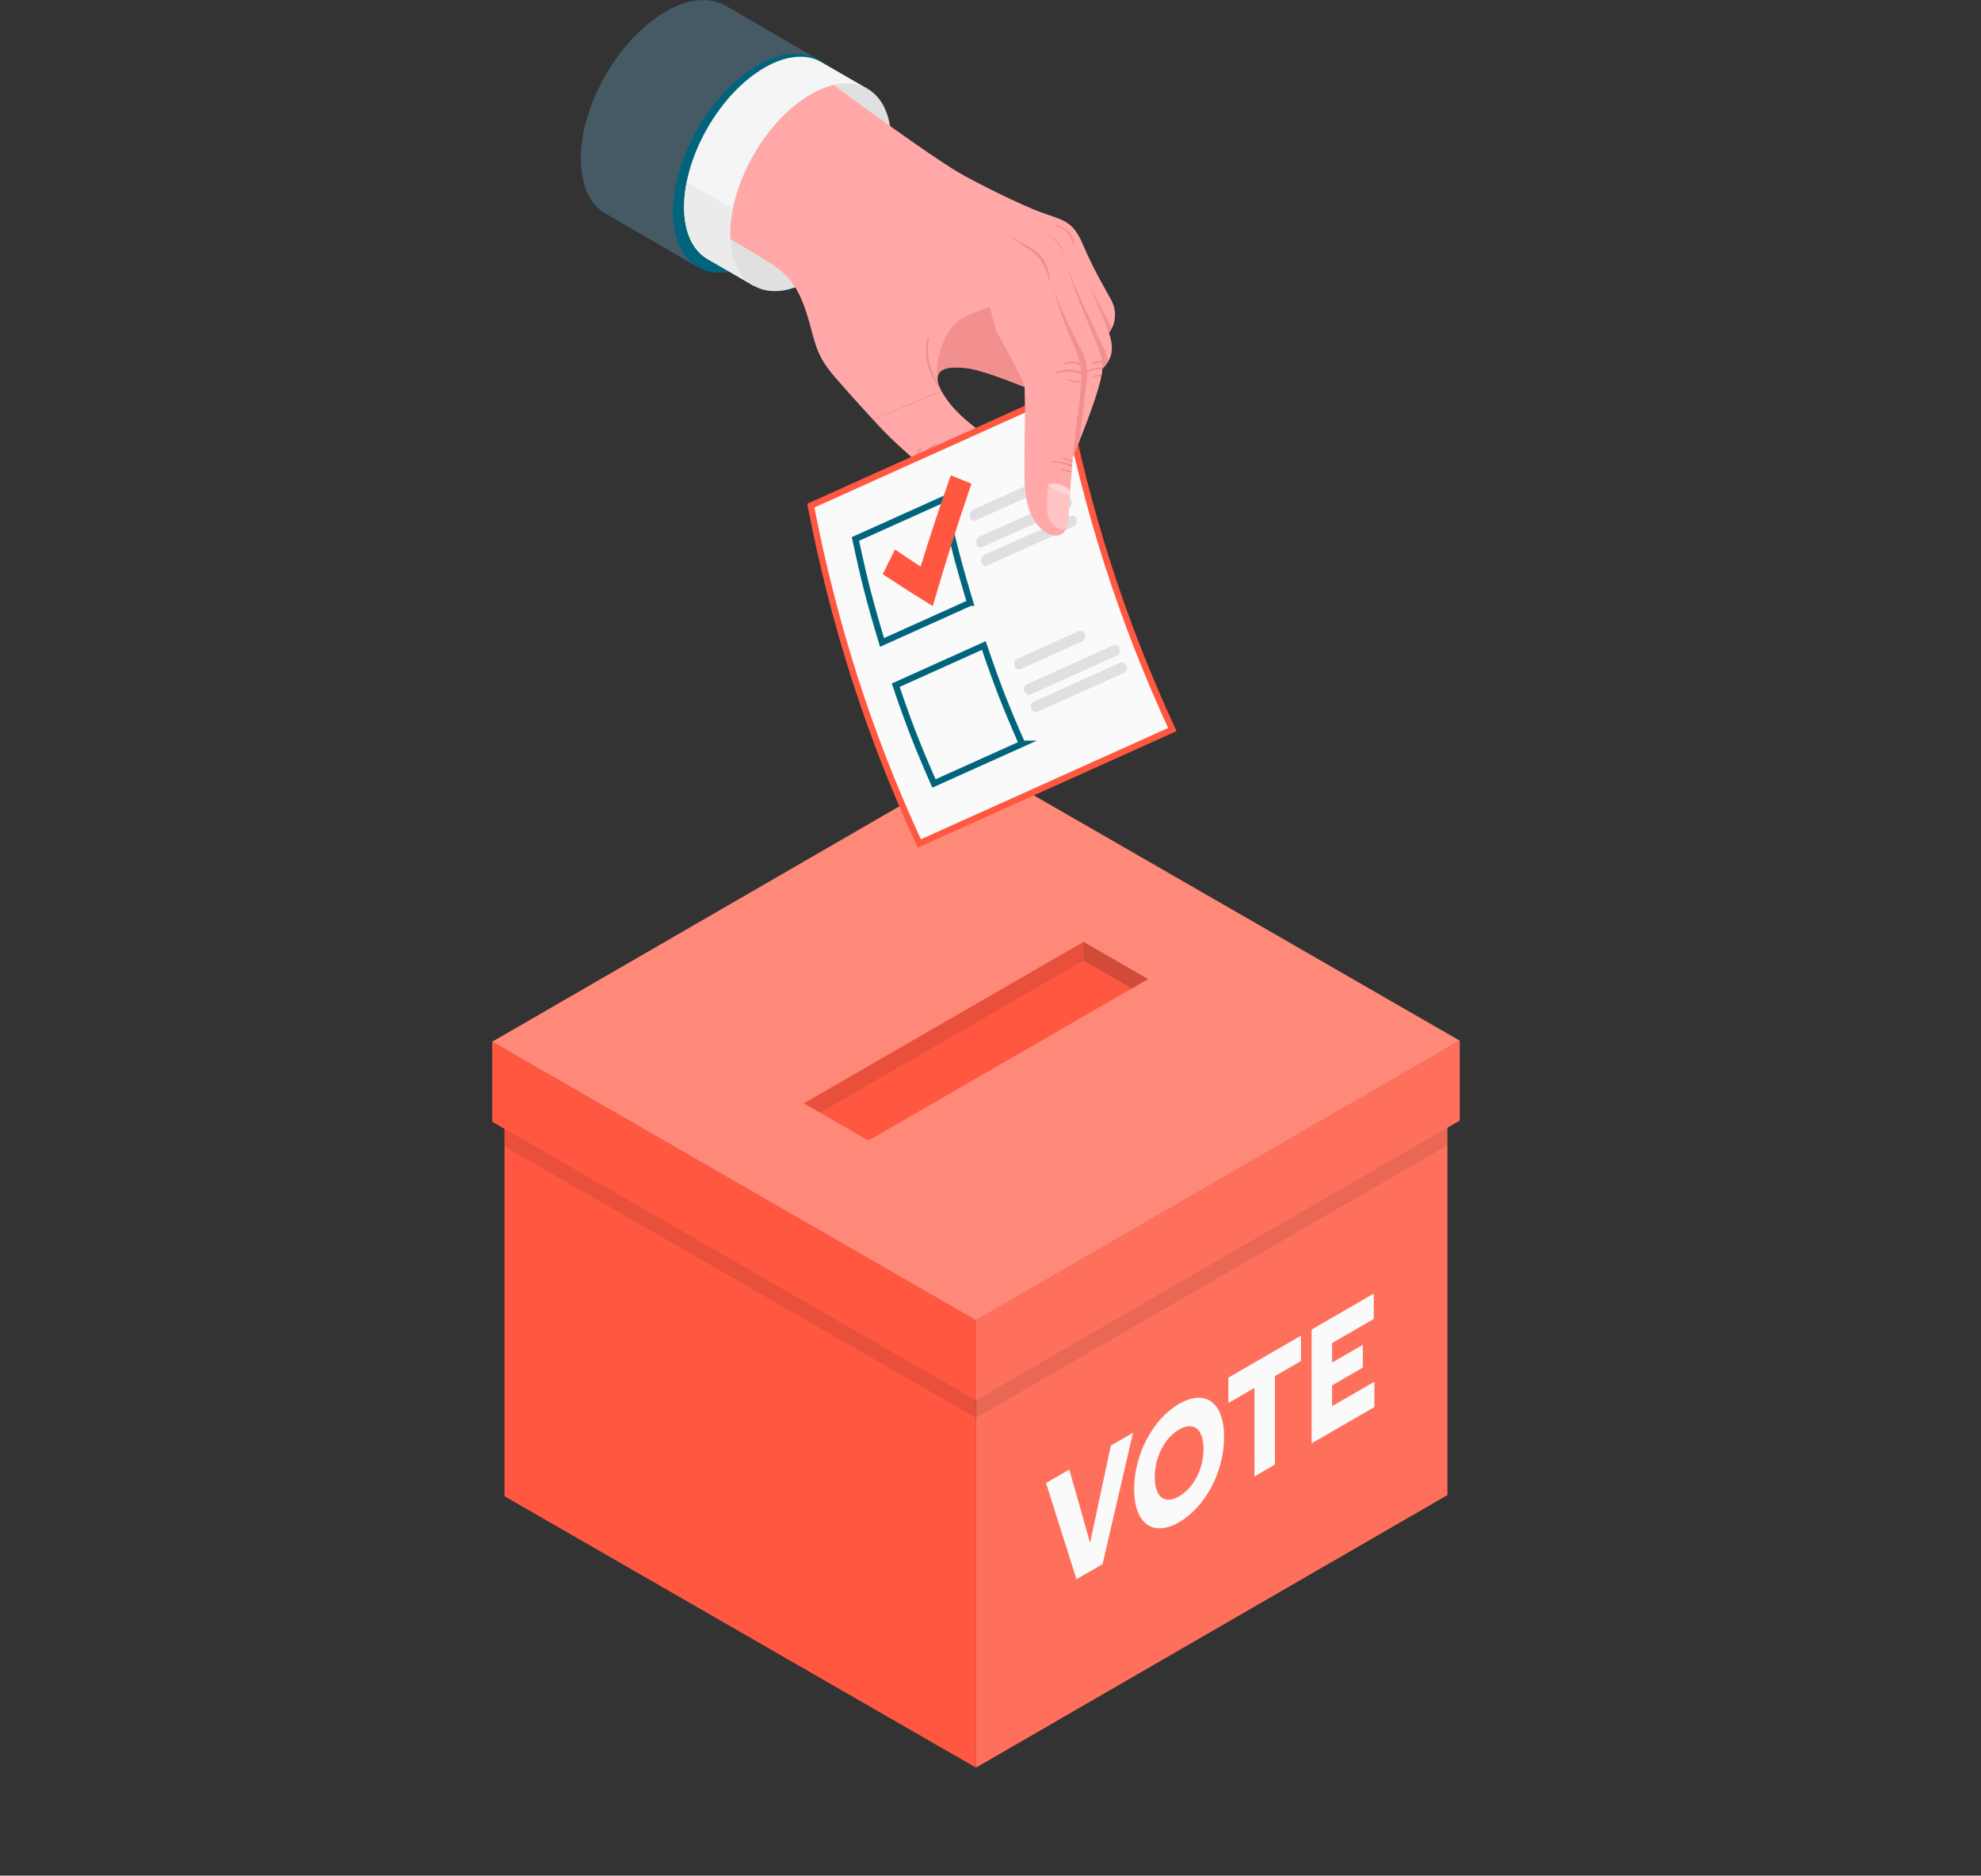 <svg width="206" height="195" viewBox="0 0 206 195" fill="none" xmlns="http://www.w3.org/2000/svg">
<rect x="0" y="0" width="206" height="195" fill="#333333" stroke="none"/>
<g id="Frame">
<g id="Box">
<g id="Box_2">
<g id="Box_3">
<g id="Box_4">
<path id="Vector" d="M101.487 183.772V137.272L52.46 109.062V155.556L101.487 183.772Z" fill="#FF5740"/>
<path id="Vector_2" d="M101.487 137.272L150.514 108.936V155.435L101.487 183.771V137.272Z" fill="#FF5740"/>
<path id="Vector_3" opacity="0.15" d="M101.487 137.272L150.514 108.936V155.435L101.487 183.771V137.272Z" fill="white"/>
<path id="Vector_4" d="M101.487 137.272L51.182 108.311L101.487 79.228L151.793 108.194L101.487 137.272Z" fill="#FF5740"/>
<path id="Vector_5" opacity="0.3" d="M101.487 137.272L51.182 108.311L101.487 79.228L151.793 108.194L101.487 137.272Z" fill="white"/>
<path id="Vector_6" d="M101.487 137.272V145.577L51.182 116.624V108.311L101.487 137.272Z" fill="#FF5740"/>
<path id="Vector_7" d="M151.793 108.194L101.487 137.273V145.578L151.793 116.504V108.194Z" fill="#FF5740"/>
<path id="Vector_8" opacity="0.15" d="M151.793 108.194L101.487 137.273V145.578L151.793 116.504V108.194Z" fill="white"/>
<path id="Vector_9" opacity="0.1" d="M52.46 117.362V119.187L101.487 147.403V145.577L52.46 117.362ZM150.519 117.24L101.487 145.577V147.403L150.514 119.066V117.24H150.519Z" fill="#1C1C1C"/>
</g>
</g>
<g id="Group">
<path id="Vector_10" d="M83.589 114.708L90.299 118.585L119.386 101.793L112.676 97.92L83.589 114.708Z" fill="#FF5740"/>
<path id="Vector_11" opacity="0.2" d="M117.709 102.764L119.386 101.793L112.676 97.92L112.684 99.871L117.709 102.764Z" fill="#1C1C1C"/>
<path id="Vector_12" opacity="0.1" d="M85.266 115.679L112.676 99.859V97.92L83.589 114.708L85.266 115.679Z" fill="#1C1C1C"/>
</g>
<g id="Group_2">
<path id="Vector_13" d="M111.943 164.187L108.774 154.182L111.193 152.785L112.563 157.608C113.109 159.508 113.321 160.297 113.334 160.34L113.373 160.318C113.386 160.262 113.603 159.221 114.132 156.749L115.515 150.287L117.821 148.956L114.652 162.621L111.938 164.187H111.943Z" fill="#FAFAFA"/>
<path id="Vector_14" d="M122.615 145.951C125.329 144.385 127.293 145.786 127.293 149.403C127.293 153.02 125.329 156.693 122.615 158.258C119.902 159.824 117.938 158.423 117.938 154.806C117.938 151.189 119.902 147.516 122.615 145.951ZM122.615 155.57C124.085 154.72 125.151 152.755 125.151 150.639C125.151 148.522 124.089 147.772 122.615 148.622C121.146 149.472 120.079 151.437 120.079 153.57C120.079 155.704 121.146 156.42 122.615 155.57Z" fill="#FAFAFA"/>
<path id="Vector_15" d="M132.577 143.066V152.264L130.448 153.496V144.297L127.735 145.863V143.226L135.286 138.863V141.5L132.573 143.066H132.577Z" fill="#FAFAFA"/>
<path id="Vector_16" d="M136.392 138.226L142.855 134.492V137.129L138.52 139.631V141.661L141.715 139.818V142.186L138.52 144.029V146.193L142.92 143.652V146.288L136.392 150.057V138.222V138.226Z" fill="#FAFAFA"/>
</g>
</g>
</g>
<g id="Hand 1">
<g id="Hand">
<g id="Group_3">
<path id="Vector_17" d="M82.436 10.551L84.972 6.119L75.457 0.59C75.457 0.59 75.452 0.59 75.448 0.585H75.439V0.581C73.844 -0.33 71.646 -0.195 69.219 1.205C64.347 4.02 60.398 10.864 60.398 16.493C60.398 19.312 61.39 21.294 62.99 22.213L72.583 27.786L75.188 23.232C78.92 20.352 81.859 15.222 82.436 10.56V10.551Z" fill="#455A64"/>
<path id="Vector_18" d="M78.794 6.77C73.922 9.585 69.973 16.428 69.973 22.057C69.973 27.686 73.922 29.968 78.794 27.153C83.667 24.338 87.616 17.495 87.616 11.866C87.616 6.237 83.667 3.956 78.794 6.77Z" fill="#00657C"/>
<path id="Vector_19" d="M87.755 13.401L90.156 9.198L85.406 6.453C85.406 6.453 85.401 6.453 85.397 6.449H85.388V6.445C83.875 5.582 81.795 5.707 79.493 7.039C74.876 9.706 71.135 16.189 71.135 21.524C71.135 24.195 72.076 26.073 73.593 26.945L78.418 29.733L80.889 25.418C84.426 22.69 87.213 17.829 87.759 13.409L87.755 13.401Z" fill="#F5F5F5"/>
<path id="Vector_20" d="M71.404 18.939C71.231 19.814 71.135 20.682 71.135 21.523C71.135 24.195 72.076 26.073 73.593 26.944L78.418 29.733L80.889 25.418C81.127 25.231 81.365 25.036 81.595 24.832L71.404 18.947V18.939Z" fill="#EBEBEB"/>
<path id="Vector_21" d="M84.304 9.814C79.688 12.481 75.947 18.964 75.947 24.299C75.947 29.633 79.688 31.793 84.304 29.126C88.921 26.458 92.662 19.975 92.662 14.641C92.662 9.306 88.921 7.147 84.304 9.814Z" fill="#E0E0E0"/>
</g>
<g id="Hand_2">
<g id="Hand_3">
<g id="Group_4">
<path id="Vector_22" d="M115.316 34.599C116.04 36.676 115.342 37.6 114.635 38.342L110.266 41.798C110.266 41.798 102.866 38.524 100.564 38.281C99.58 38.177 97.43 37.938 97.491 39.465C97.508 39.886 97.699 40.285 97.898 40.653L90.785 43.633C88.969 41.651 88.513 41.139 86.948 39.356C84.924 37.045 84.842 35.926 84.109 33.341C83.671 31.802 83.221 30.713 82.7 29.881C81.951 28.653 81.062 27.977 79.913 27.244C78.799 26.533 77.468 25.735 75.955 24.85C75.947 24.676 75.942 24.49 75.942 24.308C75.942 18.974 79.688 12.486 84.304 9.819C85.128 9.342 85.925 9.021 86.68 8.843C88.778 10.4 96.589 16.085 99.493 17.816C101.483 19.004 106.338 21.393 108.298 22.092C110.673 22.937 111.57 22.976 112.615 25.431C113.668 27.899 114.665 29.581 115.515 31.117C116.36 32.648 115.793 34.035 115.316 34.603V34.599Z" fill="#FFA8A7"/>
<path id="Vector_23" d="M110.101 25.31C109.914 25.054 109.667 24.872 109.407 24.694C109.264 24.598 109.126 24.499 108.982 24.408C108.813 24.299 108.649 24.178 108.471 24.091C108.436 24.074 108.441 24.134 108.458 24.147C108.935 24.629 109.576 24.906 109.971 25.474C110.136 25.713 110.253 25.977 110.374 26.238C110.53 26.572 110.686 26.897 110.851 27.222C110.864 27.248 110.881 27.222 110.877 27.201C110.703 26.546 110.508 25.865 110.101 25.31Z" fill="#F28F8F"/>
<path id="Vector_24" d="M115.311 34.595C115.415 34.469 115.524 34.304 115.623 34.109C115.125 33.06 113.941 31.191 112.988 28.849C113.655 30.713 114.215 31.65 115.311 34.595Z" fill="#F28F8F"/>
<path id="Vector_25" d="M111.687 25.253C111.666 25.106 111.631 24.963 111.575 24.82C111.475 24.568 111.349 24.33 111.163 24.134C110.959 23.909 110.695 23.766 110.43 23.627C110.136 23.48 109.832 23.345 109.511 23.271C109.507 23.271 109.503 23.285 109.511 23.285C109.78 23.441 110.058 23.579 110.331 23.731C110.578 23.87 110.829 24.022 111.016 24.243C111.349 24.638 111.471 25.162 111.696 25.618C111.709 25.644 111.735 25.639 111.735 25.609C111.735 25.488 111.709 25.37 111.692 25.249L111.687 25.253Z" fill="#F28F8F"/>
<path id="Vector_26" d="M115.19 37.656C115.108 36.563 114.54 35.856 113.942 34.499C113.196 32.794 111.54 29.533 110.981 27.625C111.172 29.338 112.316 35.275 113.148 39.512L114.631 38.341C114.826 38.137 115.021 37.916 115.186 37.66L115.19 37.656Z" fill="#F28F8F"/>
<path id="Vector_27" d="M97.743 40.419C97.673 40.198 97.543 39.989 97.435 39.781C97.326 39.578 97.235 39.361 97.144 39.148C96.975 38.745 96.824 38.342 96.707 37.921C96.59 37.496 96.511 37.058 96.499 36.62C96.49 36.403 96.499 36.19 96.511 35.974C96.52 35.861 96.537 35.748 96.55 35.635C96.564 35.549 96.585 35.458 96.594 35.371C96.598 35.306 96.594 35.241 96.607 35.176C96.611 35.137 96.542 35.045 96.511 35.106C96.464 35.206 96.412 35.301 96.386 35.41C96.36 35.505 96.338 35.601 96.325 35.696C96.295 35.887 96.273 36.078 96.269 36.269C96.26 36.624 96.286 36.984 96.347 37.34C96.464 38.042 96.715 38.715 97.04 39.343C97.136 39.525 97.24 39.703 97.339 39.881C97.452 40.076 97.569 40.284 97.721 40.449C97.738 40.471 97.751 40.436 97.747 40.419H97.743Z" fill="#F28F8F"/>
<path id="Vector_28" d="M111.289 39.058L106.811 30.588C106.811 30.588 102.233 31.902 100.066 33.103C97.898 34.304 96.875 38.468 97.712 40.445L97.799 40.463C97.634 40.142 97.499 39.808 97.482 39.452C97.421 37.93 99.572 38.164 100.556 38.268C102.862 38.511 110.257 41.785 110.257 41.785L111.345 40.927L111.284 39.049L111.289 39.058Z" fill="#F28F8F"/>
</g>
<g id="Group_5">
<g id="Group_6">
<path id="Vector_29" d="M107.773 23.804C110.37 24.949 110.678 26.376 111.133 28.223C111.592 30.071 113.348 34.004 114.037 35.782C114.726 37.56 114.878 38.016 114.189 40.423C113.5 42.83 111.549 47.544 111.549 47.544C111.549 47.544 105.706 29.043 105.324 27.148C104.943 25.253 105.172 23.115 107.769 23.804H107.773Z" fill="#FFA8A7"/>
<path id="Vector_30" d="M113.608 39.182C113.608 39.182 113.6 39.2 113.604 39.213C113.686 39.239 113.812 39.182 113.894 39.169C113.999 39.148 114.103 39.13 114.211 39.113C114.311 39.096 114.419 39.091 114.523 39.083C114.536 39.013 114.549 38.948 114.558 38.883C114.293 38.914 114.029 38.974 113.782 39.065C113.717 39.091 113.643 39.122 113.608 39.182ZM113.595 37.925C113.86 37.834 114.12 37.747 114.397 37.712C114.471 37.704 114.54 37.699 114.614 37.695C114.605 37.626 114.597 37.552 114.584 37.482C114.506 37.487 114.428 37.495 114.35 37.504C114.059 37.543 113.76 37.626 113.509 37.777C113.426 37.829 113.517 37.947 113.595 37.92V37.925ZM114.467 38.202C114.302 38.207 114.133 38.228 113.973 38.254C113.647 38.311 113.301 38.406 113.014 38.58C112.941 38.623 113.036 38.718 113.101 38.697C113.387 38.597 113.66 38.497 113.959 38.441C114.103 38.415 114.246 38.398 114.389 38.389C114.462 38.389 114.545 38.389 114.623 38.389C114.627 38.324 114.631 38.263 114.631 38.198C114.575 38.198 114.519 38.198 114.467 38.198V38.202Z" fill="#F28F8F"/>
<path id="Vector_31" d="M111.913 35.362C111.159 33.953 109.802 30.891 109.148 28.948L106.811 28.224L106.04 29.715C107.687 35.301 111.553 47.548 111.553 47.548C111.553 47.548 111.844 46.85 112.238 45.853C112.238 45.853 112.759 41.525 112.997 39.59C113.231 37.652 112.668 36.776 111.913 35.366V35.362Z" fill="#F28F8F"/>
</g>
<g id="Group_7">
<path id="Vector_32" d="M103.494 45.987C103.351 45.887 103.204 45.792 103.065 45.688C101.132 44.27 99.073 42.804 97.898 40.648L90.785 43.623C92.597 45.61 93.503 46.36 94.656 47.405C95.809 48.45 99.311 49.886 101.6 51.035C103.863 52.167 104.834 52.748 105.406 52.427C106.052 52.063 106.876 48.285 103.494 45.987Z" fill="#FFA8A7"/>
<g id="Group_8">
<path id="Vector_33" d="M95.28 47.873C95.306 47.791 95.328 47.709 95.358 47.631C95.419 47.462 95.492 47.301 95.57 47.141C95.648 46.984 95.77 46.828 95.813 46.655C95.822 46.616 95.766 46.547 95.727 46.577C95.57 46.698 95.466 46.889 95.375 47.058C95.276 47.24 95.189 47.435 95.12 47.631C95.107 47.665 95.098 47.704 95.085 47.739C95.146 47.782 95.211 47.826 95.28 47.869V47.873Z" fill="#F28F8F"/>
<path id="Vector_34" d="M96.026 48.251C96.104 47.969 96.199 47.696 96.329 47.435C96.438 47.214 96.572 47.006 96.728 46.815C96.836 46.681 96.958 46.559 97.092 46.447C97.2 46.36 97.313 46.282 97.413 46.182C97.439 46.156 97.4 46.087 97.365 46.096C97.088 46.165 96.845 46.36 96.645 46.555C96.433 46.763 96.26 47.006 96.117 47.262C95.961 47.544 95.848 47.847 95.761 48.16C95.844 48.208 95.93 48.255 96.017 48.307C96.021 48.286 96.026 48.268 96.03 48.246L96.026 48.251Z" fill="#F28F8F"/>
<path id="Vector_35" d="M96.805 48.19C96.884 47.977 96.975 47.765 97.087 47.561C97.135 47.474 97.187 47.392 97.239 47.309C97.291 47.231 97.373 47.153 97.391 47.053C97.399 47.014 97.343 46.949 97.3 46.971C97.105 47.075 96.966 47.318 96.853 47.5C96.732 47.695 96.636 47.899 96.55 48.112C96.498 48.246 96.45 48.385 96.407 48.524C96.485 48.567 96.567 48.61 96.65 48.654C96.697 48.498 96.749 48.342 96.805 48.185V48.19Z" fill="#F28F8F"/>
</g>
<path id="Vector_36" d="M100.625 50.563C100.837 49.305 101.605 48.702 101.605 48.702C101.605 48.702 103.239 49.387 103.937 50.016C104.635 50.649 105.172 52.029 104.739 52.475C103.737 52.475 102.394 51.491 100.629 50.563H100.625Z" fill="#FFC4C3"/>
<path id="Vector_37" opacity="0.3" d="M100.625 50.563C100.829 50.671 101.028 50.779 101.223 50.888C101.388 50.294 101.6 49.396 101.6 48.702C101.6 48.702 100.837 49.305 100.621 50.563H100.625Z" fill="white"/>
</g>
<g id="Group_9">
<path id="Vector_38" d="M103.629 34.525C104.773 36.394 106.533 39.773 106.551 40.211C106.668 42.674 106.525 45.246 106.525 47.908C106.525 50.571 106.503 52.514 107.669 54.279C108.727 55.875 110.66 56.313 110.942 54.57C111.185 53.078 111.332 50.042 111.549 47.548C111.765 45.055 112.338 41.438 112.481 39.417C112.624 37.396 111.306 35.414 110.409 32.803C109.633 30.531 108.974 27.664 107.76 26.45C106.546 25.231 101.938 22.95 100.265 22.065L103.629 34.525Z" fill="#FFA8A7"/>
<g id="Group_10">
<g id="Group_11">
<path id="Vector_39" d="M112.355 39.577C112.212 39.586 112.069 39.586 111.921 39.577C111.614 39.56 111.328 39.482 111.033 39.417C110.959 39.4 110.976 39.508 111.02 39.534C111.297 39.681 111.644 39.729 111.952 39.751C112.112 39.76 112.277 39.76 112.437 39.742C112.442 39.742 112.446 39.742 112.45 39.742C112.455 39.681 112.459 39.621 112.463 39.564C112.424 39.569 112.385 39.573 112.351 39.577H112.355Z" fill="#F28F8F"/>
<path id="Vector_40" d="M110.638 37.769C110.59 37.795 110.651 37.882 110.694 37.869C111.046 37.787 111.405 37.748 111.765 37.808C111.921 37.834 112.077 37.882 112.225 37.943C112.272 37.96 112.316 37.986 112.363 38.008C112.346 37.925 112.329 37.847 112.307 37.765C112.147 37.7 111.982 37.652 111.813 37.626C111.427 37.566 110.993 37.587 110.638 37.765V37.769Z" fill="#F28F8F"/>
<path id="Vector_41" d="M111.323 38.42C111.041 38.411 110.755 38.429 110.478 38.489C110.244 38.541 109.901 38.602 109.745 38.806C109.737 38.815 109.745 38.841 109.754 38.841C109.884 38.849 110.014 38.802 110.14 38.771C110.274 38.741 110.409 38.706 110.547 38.689C110.803 38.65 111.063 38.637 111.319 38.654C111.57 38.672 111.822 38.711 112.064 38.78C112.212 38.823 112.351 38.88 112.489 38.941C112.489 38.845 112.481 38.745 112.472 38.65C112.368 38.611 112.264 38.581 112.16 38.55C111.887 38.476 111.605 38.433 111.323 38.424V38.42Z" fill="#F28F8F"/>
</g>
<g id="Group_12">
<path id="Vector_42" d="M111.406 48.972C111.306 48.941 111.206 48.911 111.107 48.885C110.903 48.829 110.695 48.781 110.487 48.742C110.444 48.733 110.392 48.759 110.387 48.807C110.387 48.859 110.435 48.894 110.478 48.902C110.669 48.937 110.86 48.98 111.05 49.032C111.141 49.059 111.233 49.084 111.328 49.111C111.363 49.119 111.393 49.132 111.428 49.141C111.428 49.084 111.436 49.032 111.441 48.976C111.432 48.976 111.419 48.967 111.41 48.967L111.406 48.972Z" fill="#F28F8F"/>
<path id="Vector_43" d="M110.781 48.29C110.994 48.351 111.202 48.429 111.406 48.516C111.427 48.525 111.449 48.538 111.471 48.546C111.475 48.472 111.484 48.399 111.488 48.325C111.479 48.325 111.475 48.316 111.466 48.316C111.25 48.23 111.029 48.156 110.803 48.1C110.578 48.043 110.357 48 110.127 47.969C109.893 47.939 109.628 47.904 109.399 47.956C109.355 47.965 109.377 48.039 109.412 48.043C109.65 48.091 109.893 48.104 110.131 48.143C110.348 48.182 110.569 48.23 110.781 48.29Z" fill="#F28F8F"/>
<path id="Vector_44" d="M110.43 47.701C110.725 47.766 111.02 47.848 111.306 47.948C111.375 47.974 111.445 48 111.51 48.026C111.514 47.965 111.518 47.905 111.523 47.844C111.475 47.827 111.427 47.805 111.38 47.792C111.063 47.688 110.747 47.618 110.417 47.575C110.331 47.562 110.365 47.688 110.426 47.701H110.43Z" fill="#F28F8F"/>
</g>
</g>
<path id="Vector_45" d="M111.289 51.022C110.192 49.959 109.035 50.341 109.035 50.341C109.035 50.341 108.8 51.785 108.883 53.052C108.961 54.318 109.797 54.938 110.439 55.047C111.081 55.155 111.167 53.906 111.293 51.022H111.289Z" fill="#FFC4C3"/>
<path id="Vector_46" opacity="0.3" d="M111.267 51.486C111.275 51.335 111.28 51.183 111.288 51.018C110.192 49.956 109.034 50.337 109.034 50.337C109.26 50.727 110.473 51.413 111.267 51.486Z" fill="white"/>
<path id="Vector_47" d="M108.38 26.784C107.873 26.09 107.11 25.683 106.36 25.301C105.94 25.088 105.519 24.872 105.129 24.607C105.107 24.59 105.099 24.642 105.112 24.65C105.705 25.175 106.416 25.539 107.071 25.982C107.383 26.19 107.682 26.428 107.934 26.715C108.233 27.053 108.462 27.456 108.644 27.868C108.844 28.319 109.009 28.783 109.186 29.243C109.199 29.278 109.23 29.256 109.225 29.226C109.121 28.376 108.887 27.482 108.376 26.78L108.38 26.784Z" fill="#F28F8F"/>
</g>
</g>
</g>
<g id="Group_13">
<path id="Vector_48" d="M121.909 75.851C113.14 79.797 104.366 83.748 95.597 87.695C90.338 76.337 86.693 64.853 84.313 52.566C93.082 48.62 101.856 44.669 110.625 40.723C113.005 53.009 116.655 64.493 121.909 75.851Z" fill="#FAFAFA" stroke="#FF5740" stroke-width="0.66" stroke-miterlimit="10"/>
<path id="Vector_49" d="M100.886 62.667C97.218 64.319 95.385 65.143 91.722 66.791C90.443 62.554 89.888 60.399 88.956 56.032C92.623 54.379 94.457 53.555 98.124 51.907C99.056 56.274 99.611 58.434 100.89 62.667H100.886Z" stroke="#00657C" stroke-width="0.66" stroke-miterlimit="10"/>
<path id="Vector_50" d="M106.287 77.33C102.62 78.982 100.786 79.806 97.119 81.454C95.363 77.456 94.565 75.409 93.144 71.237C96.811 69.584 98.644 68.76 102.307 67.112C103.729 71.284 104.527 73.331 106.282 77.33H106.287Z" stroke="#00657C" stroke-width="0.66" stroke-miterlimit="10"/>
<g id="Group_14">
<path id="Vector_51" d="M107.847 51.227C105.285 52.38 104.002 52.957 101.436 54.11C101.189 54.219 100.937 54.076 100.868 53.785C100.864 53.759 100.859 53.751 100.855 53.724C100.786 53.434 100.933 53.109 101.176 53C103.738 51.847 105.021 51.27 107.587 50.116C107.834 50.008 108.086 50.151 108.155 50.441C108.159 50.468 108.164 50.476 108.168 50.502C108.237 50.793 108.094 51.118 107.847 51.227Z" fill="#E0E0E0"/>
<path id="Vector_52" d="M111.133 52.84C107.535 54.462 105.732 55.269 102.134 56.891C101.887 56.999 101.631 56.856 101.553 56.57C101.549 56.544 101.545 56.535 101.536 56.509C101.462 56.223 101.601 55.897 101.848 55.789C105.446 54.167 107.249 53.36 110.847 51.738C111.094 51.63 111.35 51.773 111.424 52.059C111.428 52.085 111.432 52.094 111.441 52.12C111.515 52.406 111.376 52.731 111.133 52.84Z" fill="#E0E0E0"/>
<path id="Vector_53" d="M111.649 54.744C108.051 56.366 106.248 57.172 102.65 58.794C102.403 58.903 102.142 58.764 102.064 58.478C102.056 58.452 102.056 58.443 102.047 58.417C101.969 58.131 102.103 57.81 102.35 57.697C105.948 56.075 107.752 55.269 111.35 53.647C111.597 53.538 111.857 53.681 111.935 53.963C111.943 53.989 111.943 53.998 111.952 54.024C112.03 54.31 111.896 54.631 111.653 54.739L111.649 54.744Z" fill="#E0E0E0"/>
</g>
<g id="Group_15">
<path id="Vector_54" d="M112.563 66.673C110.001 67.827 108.718 68.404 106.152 69.557C105.905 69.666 105.623 69.536 105.524 69.258C105.515 69.237 105.511 69.224 105.502 69.202C105.402 68.924 105.519 68.612 105.762 68.504C108.324 67.35 109.607 66.773 112.173 65.62C112.42 65.511 112.698 65.646 112.802 65.919C112.81 65.941 112.815 65.954 112.823 65.975C112.923 66.253 112.81 66.565 112.563 66.673Z" fill="#E0E0E0"/>
<path id="Vector_55" d="M116.174 68.144C112.576 69.766 110.773 70.573 107.175 72.195C106.928 72.303 106.642 72.173 106.534 71.9C106.525 71.878 106.521 71.865 106.512 71.843C106.404 71.57 106.516 71.258 106.763 71.149C110.361 69.527 112.165 68.721 115.762 67.099C116.01 66.99 116.291 67.12 116.4 67.394C116.408 67.415 116.413 67.428 116.421 67.45C116.53 67.723 116.421 68.031 116.174 68.144Z" fill="#E0E0E0"/>
<path id="Vector_56" d="M116.907 69.944C113.309 71.566 111.506 72.373 107.908 73.994C107.661 74.103 107.375 73.977 107.262 73.704C107.253 73.682 107.249 73.669 107.24 73.647C107.127 73.379 107.24 73.066 107.483 72.958C111.081 71.336 112.884 70.529 116.482 68.907C116.729 68.799 117.015 68.929 117.128 69.198C117.137 69.22 117.141 69.233 117.15 69.254C117.262 69.523 117.15 69.831 116.907 69.944Z" fill="#E0E0E0"/>
</g>
<path id="Vector_57" d="M96.997 63.018C94.877 61.708 93.837 61.04 91.79 59.7C92.298 58.677 92.549 58.165 93.065 57.137C94.123 57.844 94.656 58.2 95.735 58.898C96.91 55.138 97.534 53.243 98.869 49.422C99.723 49.769 100.157 49.942 101.019 50.285C99.576 54.487 98.232 58.746 96.997 63.013V63.018Z" fill="#FF5740"/>
</g>
<g id="Fingers">
<g id="Group_16">
<path id="Vector_58" d="M107.773 23.804C110.37 24.949 110.678 26.376 111.133 28.223C111.592 30.071 113.348 34.004 114.037 35.782C114.726 37.56 114.878 38.016 114.189 40.423C113.5 42.83 111.549 47.544 111.549 47.544C111.549 47.544 105.706 29.043 105.324 27.148C104.943 25.253 105.172 23.115 107.769 23.804H107.773Z" fill="#FFA8A7"/>
<path id="Vector_59" d="M113.608 39.182C113.608 39.182 113.6 39.2 113.604 39.213C113.686 39.239 113.812 39.182 113.894 39.169C113.999 39.148 114.103 39.13 114.211 39.113C114.311 39.096 114.419 39.091 114.523 39.083C114.536 39.013 114.549 38.948 114.558 38.883C114.293 38.914 114.029 38.974 113.782 39.065C113.717 39.091 113.643 39.122 113.608 39.182ZM113.595 37.925C113.86 37.834 114.12 37.747 114.397 37.712C114.471 37.704 114.54 37.699 114.614 37.695C114.605 37.626 114.597 37.552 114.584 37.482C114.506 37.487 114.428 37.495 114.35 37.504C114.059 37.543 113.76 37.626 113.509 37.777C113.426 37.829 113.517 37.947 113.595 37.92V37.925ZM114.467 38.202C114.302 38.207 114.133 38.228 113.973 38.254C113.647 38.311 113.301 38.406 113.014 38.58C112.941 38.623 113.036 38.718 113.101 38.697C113.387 38.597 113.66 38.497 113.959 38.441C114.103 38.415 114.246 38.398 114.389 38.389C114.462 38.389 114.545 38.389 114.623 38.389C114.627 38.324 114.631 38.263 114.631 38.198C114.575 38.198 114.519 38.198 114.467 38.198V38.202Z" fill="#F28F8F"/>
<path id="Vector_60" d="M111.913 35.362C111.159 33.953 109.802 30.891 109.148 28.948L106.811 28.224L106.04 29.715C107.687 35.301 111.553 47.548 111.553 47.548C111.553 47.548 111.844 46.85 112.238 45.853C112.238 45.853 112.759 41.525 112.997 39.59C113.231 37.652 112.668 36.776 111.913 35.366V35.362Z" fill="#F28F8F"/>
</g>
<g id="Group_17">
<path id="Vector_61" d="M103.629 34.525C104.773 36.394 106.533 39.773 106.551 40.211C106.668 42.674 106.525 45.246 106.525 47.908C106.525 50.571 106.503 52.514 107.669 54.279C108.727 55.875 110.66 56.313 110.942 54.57C111.185 53.078 111.332 50.042 111.549 47.548C111.765 45.055 112.338 41.438 112.481 39.417C112.624 37.396 111.306 35.414 110.409 32.803C109.633 30.531 108.974 27.664 107.76 26.45C106.546 25.231 101.938 22.95 100.265 22.065L103.629 34.525Z" fill="#FFA8A7"/>
<g id="Group_18">
<g id="Group_19">
<path id="Vector_62" d="M112.355 39.577C112.212 39.586 112.069 39.586 111.921 39.577C111.614 39.56 111.328 39.482 111.033 39.417C110.959 39.4 110.976 39.508 111.02 39.534C111.297 39.681 111.644 39.729 111.952 39.751C112.112 39.76 112.277 39.76 112.437 39.742C112.442 39.742 112.446 39.742 112.45 39.742C112.455 39.681 112.459 39.621 112.463 39.564C112.424 39.569 112.385 39.573 112.351 39.577H112.355Z" fill="#F28F8F"/>
<path id="Vector_63" d="M110.638 37.769C110.59 37.795 110.651 37.882 110.694 37.869C111.046 37.787 111.405 37.748 111.765 37.808C111.921 37.834 112.077 37.882 112.225 37.943C112.272 37.96 112.316 37.986 112.363 38.008C112.346 37.925 112.329 37.847 112.307 37.765C112.147 37.7 111.982 37.652 111.813 37.626C111.427 37.566 110.993 37.587 110.638 37.765V37.769Z" fill="#F28F8F"/>
<path id="Vector_64" d="M111.323 38.42C111.041 38.411 110.755 38.429 110.478 38.489C110.244 38.541 109.901 38.602 109.745 38.806C109.737 38.815 109.745 38.841 109.754 38.841C109.884 38.849 110.014 38.802 110.14 38.771C110.274 38.741 110.409 38.706 110.547 38.689C110.803 38.65 111.063 38.637 111.319 38.654C111.57 38.672 111.822 38.711 112.064 38.78C112.212 38.823 112.351 38.88 112.489 38.941C112.489 38.845 112.481 38.745 112.472 38.65C112.368 38.611 112.264 38.581 112.16 38.55C111.887 38.476 111.605 38.433 111.323 38.424V38.42Z" fill="#F28F8F"/>
</g>
<g id="Group_20">
<path id="Vector_65" d="M111.406 48.972C111.306 48.941 111.206 48.911 111.107 48.885C110.903 48.829 110.695 48.781 110.487 48.742C110.444 48.733 110.392 48.759 110.387 48.807C110.387 48.859 110.435 48.894 110.478 48.902C110.669 48.937 110.86 48.98 111.05 49.032C111.141 49.059 111.233 49.084 111.328 49.111C111.363 49.119 111.393 49.132 111.428 49.141C111.428 49.084 111.436 49.032 111.441 48.976C111.432 48.976 111.419 48.967 111.41 48.967L111.406 48.972Z" fill="#F28F8F"/>
<path id="Vector_66" d="M110.781 48.29C110.994 48.351 111.202 48.429 111.406 48.516C111.427 48.525 111.449 48.538 111.471 48.546C111.475 48.472 111.484 48.399 111.488 48.325C111.479 48.325 111.475 48.316 111.466 48.316C111.25 48.23 111.029 48.156 110.803 48.1C110.578 48.043 110.357 48 110.127 47.969C109.893 47.939 109.628 47.904 109.399 47.956C109.355 47.965 109.377 48.039 109.412 48.043C109.65 48.091 109.893 48.104 110.131 48.143C110.348 48.182 110.569 48.23 110.781 48.29Z" fill="#F28F8F"/>
<path id="Vector_67" d="M110.43 47.701C110.725 47.766 111.02 47.848 111.306 47.948C111.375 47.974 111.445 48 111.51 48.026C111.514 47.965 111.518 47.905 111.523 47.844C111.475 47.827 111.427 47.805 111.38 47.792C111.063 47.688 110.747 47.618 110.417 47.575C110.331 47.562 110.365 47.688 110.426 47.701H110.43Z" fill="#F28F8F"/>
</g>
</g>
<path id="Vector_68" d="M111.289 51.022C110.192 49.959 109.035 50.341 109.035 50.341C109.035 50.341 108.8 51.785 108.883 53.052C108.961 54.318 109.797 54.938 110.439 55.047C111.081 55.155 111.167 53.906 111.293 51.022H111.289Z" fill="#FFC4C3"/>
<path id="Vector_69" opacity="0.3" d="M111.267 51.486C111.275 51.335 111.28 51.183 111.288 51.018C110.192 49.956 109.034 50.337 109.034 50.337C109.26 50.727 110.473 51.413 111.267 51.486Z" fill="white"/>
<path id="Vector_70" d="M108.38 26.784C107.873 26.09 107.11 25.683 106.36 25.301C105.94 25.088 105.519 24.872 105.129 24.607C105.107 24.59 105.099 24.642 105.112 24.65C105.705 25.175 106.416 25.539 107.071 25.982C107.383 26.19 107.682 26.428 107.934 26.715C108.233 27.053 108.462 27.456 108.644 27.868C108.844 28.319 109.009 28.783 109.186 29.243C109.199 29.278 109.23 29.256 109.225 29.226C109.121 28.376 108.887 27.482 108.376 26.78L108.38 26.784Z" fill="#F28F8F"/>
</g>
</g>
</g>
</g>
</g>
</g>
</svg>
